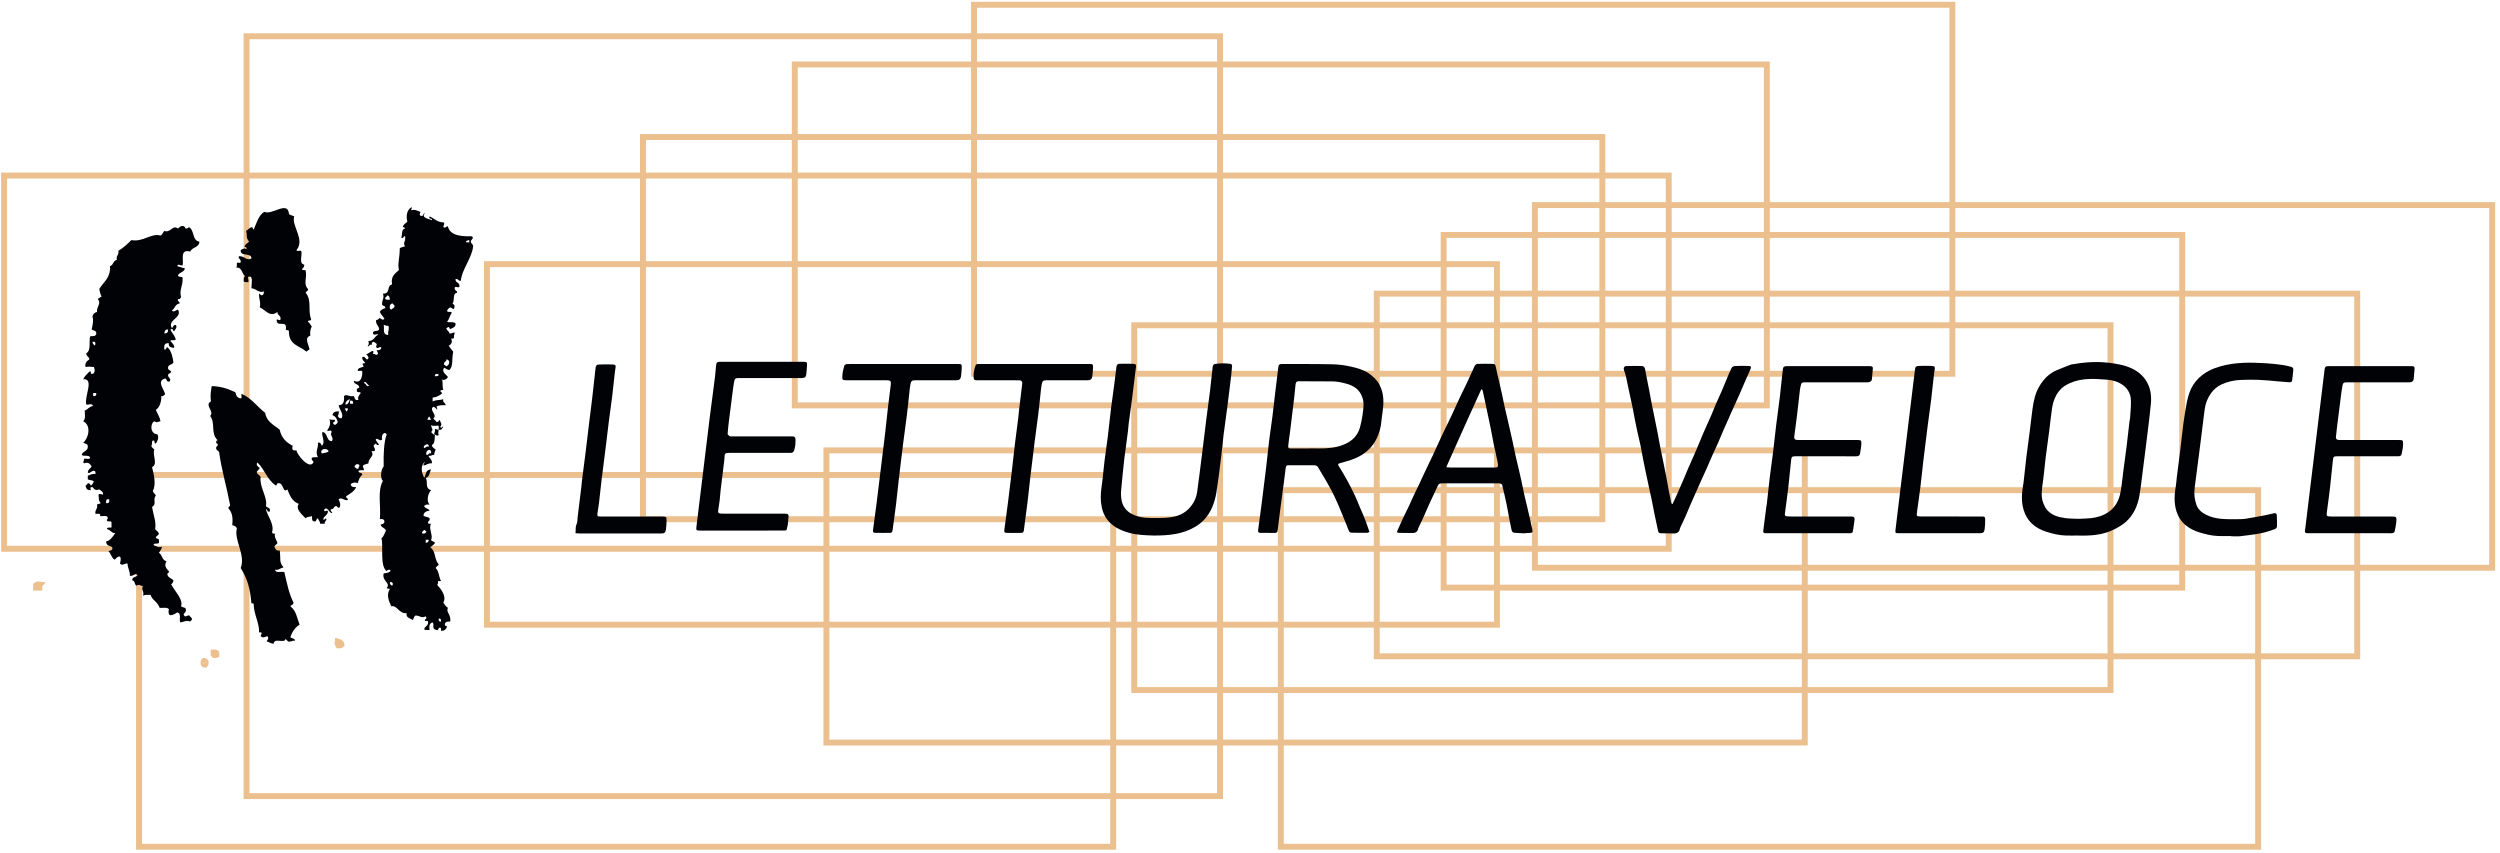 <?xml version="1.0" encoding="UTF-8"?>
<svg width="422px" height="144px" viewBox="0 0 422 144" version="1.1" xmlns="http://www.w3.org/2000/svg" xmlns:xlink="http://www.w3.org/1999/xlink">
    <!-- Generator: Sketch 64 (93537) - https://sketch.com -->
    <title>I_m lettura veloce</title>
    <desc>Created with Sketch.</desc>
    <g id="Page-1" stroke="none" stroke-width="1" fill="none" fill-rule="evenodd">
        <g id="I_m-lettura-veloce">
            <g id="Group-9" transform="translate(5, 97.89)" stroke="#EBBF8E">
                <path d="M1.746,0.778 C1.646,0.894 1.606,1.073 1.617,1.299 L1.097,1.299 L1.097,0.909 C1.248,0.799 1.444,0.737 1.746,0.778 Z" id="Stroke-1"></path>
                <path d="M51.997,10.412 C52.307,10.494 52.603,10.587 52.648,10.933 C52.533,11.034 52.354,11.073 52.128,11.064 C52.018,10.912 51.955,10.714 51.997,10.412 Z" id="Stroke-3"></path>
                <path d="M31.038,12.234 C31.379,12.198 31.599,12.282 31.559,12.626 C31.193,12.758 31.004,12.773 31.038,12.234 Z" id="Stroke-5"></path>
                <path d="M29.476,13.667 C29.807,13.681 29.783,14.152 29.606,14.318 C29.274,14.305 29.298,13.833 29.476,13.667 Z" id="Stroke-7"></path>
            </g>
            <polygon id="Stroke-10" stroke="#EBBF8E" points="41.622 134.384 205.944 134.384 205.944 6.122 41.622 6.122"></polygon>
            <polygon id="Stroke-11" stroke="#EBBF8E" points="0.691 92.633 281.679 92.633 281.679 29.635 0.691 29.635"></polygon>
            <polygon id="Stroke-12" stroke="#EBBF8E" points="134.161 68.43 298.241 68.43 298.241 10.889 134.161 10.889"></polygon>
            <polygon id="Stroke-13" stroke="#EBBF8E" points="164.415 63.091 329.562 63.091 329.562 0.805 164.415 0.805"></polygon>
            <polygon id="Stroke-14" stroke="#EBBF8E" points="23.469 142.932 187.905 142.932 187.905 80.176 23.469 80.176"></polygon>
            <polygon id="Stroke-15" stroke="#EBBF8E" points="216.201 142.932 381.171 142.932 381.171 82.742 216.201 82.742"></polygon>
            <polygon id="Stroke-16" stroke="#EBBF8E" points="259.09 95.836 420.678 95.836 420.678 34.618 259.09 34.618"></polygon>
            <polygon id="Stroke-17" stroke="#EBBF8E" points="243.69 99.19 368.357 99.19 368.357 39.66 243.69 39.66"></polygon>
            <polygon id="Stroke-18" stroke="#EBBF8E" points="232.395 110.785 397.899 110.785 397.899 49.566 232.395 49.566"></polygon>
            <polygon id="Stroke-19" stroke="#EBBF8E" points="191.464 116.48 356.256 116.48 356.256 54.906 191.464 54.906"></polygon>
            <polygon id="Stroke-20" stroke="#EBBF8E" points="82.197 105.447 252.683 105.447 252.683 44.584 82.197 44.584"></polygon>
            <polygon id="Stroke-21" stroke="#EBBF8E" points="108.534 87.65 270.479 87.65 270.479 23.129 108.534 23.129"></polygon>
            <polygon id="Stroke-22" stroke="#EBBF8E" points="139.5 125.341 304.647 125.341 304.647 76.024 139.5 76.024"></polygon>
            <g id="Group-55" transform="translate(13, 34.89)" fill="#000206">
                <path d="M61.444,70.037 C61.481,69.7 61.397,69.482 61.058,69.52 C61.021,69.858 61.104,70.075 61.444,70.037 L61.444,70.037 Z M53.185,63.972 C53.461,63.707 53.253,63.356 52.926,63.327 C52.657,63.583 52.923,63.877 53.185,63.972 L53.185,63.972 Z M58.864,56.745 C59.192,56.729 59.363,56.557 59.38,56.228 L58.864,56.228 L58.864,56.745 Z M58.218,55.066 C58.493,55.344 58.921,55.115 58.991,54.808 C58.808,54.778 58.775,54.596 58.605,54.55 C58.477,54.724 58.257,54.805 58.218,55.066 L58.218,55.066 Z M46.861,43.969 C47.108,44.023 47.095,44.337 47.506,44.225 C47.454,43.915 47.743,43.945 47.636,43.581 C47.34,43.302 46.83,43.533 46.861,43.969 L46.861,43.969 Z M58.991,41.903 C59.398,41.966 59.285,41.507 59.767,41.645 C59.922,40.653 58.706,41.016 58.991,41.903 L58.991,41.903 Z M41.312,41.645 C41.746,41.563 42.253,41.553 42.474,41.258 C42.158,40.622 40.893,40.89 41.312,41.645 L41.312,41.645 Z M58.735,40.743 C58.843,40.551 59.059,40.465 59.38,40.484 C59.405,39.571 58.006,40.584 58.735,40.743 L58.735,40.743 Z M59.122,35.967 C59.309,35.896 59.788,36.118 59.767,35.838 C59.523,35.823 59.677,35.411 59.38,35.451 C59.312,35.642 59.188,35.775 59.122,35.967 L59.122,35.967 Z M45.571,34.548 C45.612,34.373 45.755,34.3 45.7,34.031 C45.506,34.053 45.223,33.985 45.183,34.16 C45.428,34.175 45.273,34.587 45.571,34.548 L45.571,34.548 Z M46.086,32.482 C45.66,32.615 45.326,32.841 45.313,33.387 C45.887,33.401 45.88,32.834 46.086,32.482 L46.086,32.482 Z M46.086,33.256 L46.603,33.256 C46.663,32.853 46.491,32.681 46.086,32.74 L46.086,33.256 Z M48.41,29.771 C48.794,29.74 48.9,30.647 49.312,30.16 C48.958,30.094 48.657,29.161 48.41,29.771 L48.41,29.771 Z M60.412,28.611 C60.732,28.631 61.038,28.635 61.058,28.352 C60.864,28.148 60.322,28.164 60.412,28.611 L60.412,28.611 Z M61.961,26.676 C62.145,26.706 62.178,26.887 62.347,26.934 C62.866,26.797 63.104,25.856 62.347,25.772 C62.397,26.251 61.825,26.109 61.961,26.676 L61.961,26.676 Z M52.539,21.643 C52.434,20.949 52.802,20.584 52.539,20.093 C52.146,20.187 52.069,19.961 51.766,19.964 C51.93,20.612 51.477,21.657 52.539,21.643 L52.539,21.643 Z M53.056,17.383 C53.223,17.12 53.682,17.148 53.571,16.609 C53.428,16.581 53.371,16.465 53.314,16.35 C52.775,16.234 52.569,17.261 53.056,17.383 L53.056,17.383 Z M52.024,15.577 C52.175,15.725 52.479,15.722 52.798,15.705 C52.804,15.312 52.681,15.049 52.411,14.932 C52.372,15.236 51.963,15.171 52.024,15.577 L52.024,15.577 Z M65.703,5.768 C65.572,6.156 65.991,5.997 66.219,6.027 L66.219,5.64 C65.975,5.609 65.935,5.784 65.703,5.768 L65.703,5.768 Z M59.896,2.285 C60.022,1.815 59.267,2.224 59.508,1.638 C60.487,2.059 60.613,2.576 61.961,2.672 C62.053,3.066 61.829,3.141 61.832,3.445 C62.289,3.671 62.149,3.36 62.606,3.316 C62.959,5.099 65.503,4.999 66.606,4.995 C67.178,5.268 66.446,5.538 66.477,5.898 C66.513,6.295 66.894,6.331 66.864,6.671 C66.697,8.639 64.913,10.661 64.799,12.479 C64.285,12.607 64.411,12.094 63.897,12.221 C63.826,12.936 64.695,12.711 64.542,13.512 C64.277,13.818 64.03,13.335 63.767,13.64 C63.632,14.207 64.205,14.064 64.155,14.544 C63.32,14.57 63.808,15.919 63.379,16.35 C63.724,16.609 63.819,16.633 63.638,17.254 C63.317,17.274 63.239,17.051 62.993,16.996 C62.766,17.112 62.593,17.284 62.476,17.512 C62.417,17.96 63.177,17.586 63.251,17.9 C62.954,18.376 62.801,18.998 62.476,19.448 C62.861,19.599 63.493,19.329 63.897,19.706 C63.952,20.322 63.486,20.414 63.122,20.609 C62.705,20.769 63.024,20.191 62.606,20.351 C62.502,20.376 62.477,20.481 62.347,20.481 C62.372,20.928 62.804,20.971 62.863,21.384 C63.312,21.487 63.36,21.191 63.767,21.253 C63.726,21.558 63.564,21.74 63.638,22.159 C63.524,22.258 63.348,22.297 63.122,22.287 C63.492,22.751 63.126,23.343 62.735,23.449 C62.945,23.842 63.265,24.124 63.509,24.481 C63.21,25.715 63.568,26.831 62.863,27.579 C62.466,27.545 62.283,27.299 61.961,27.191 C61.469,27.902 62.349,28.349 62.606,28.74 C62.52,29.048 61.86,29.445 61.573,29.127 C61.847,29.564 61.573,30.112 61.832,30.933 C61.562,30.878 61.489,31.022 61.316,31.064 C61.318,31.319 61.668,31.227 61.573,31.579 C61.132,31.871 60.706,32.176 60.025,32.225 L60.025,32.869 C60.934,32.498 61.063,32.754 61.832,32.482 C61.663,33.125 62.229,33.031 62.218,33.516 C61.591,33.489 60.986,33.485 60.67,33.772 C60.77,33.889 60.809,34.065 60.799,34.29 C60.613,34.088 60.474,33.84 60.153,33.772 C59.332,34.287 60.934,35.201 60.153,35.708 C60.241,36.009 60.583,36.054 60.67,36.354 C60.992,36.375 61.075,36.155 61.186,35.967 C61.388,36.433 61.701,36.73 61.316,37.129 C61.34,37.232 61.445,37.257 61.444,37.387 C61.575,37.302 61.578,37.089 61.832,37.129 C61.632,37.359 61.617,37.774 61.058,37.644 C61.029,38.117 60.881,38.141 61.058,38.549 C60.858,38.761 60.554,38.504 60.283,38.42 C60.323,38.115 60.487,37.934 60.412,37.516 C60.644,37.5 60.684,37.673 60.928,37.644 C61.208,37.667 60.986,37.186 61.058,36.999 C60.965,36.878 60.074,37.126 59.767,36.87 C59.806,37.398 60.254,37.655 59.767,38.031 C59.968,38.22 60.112,38.46 60.412,38.549 C60.356,39.433 60.376,40.022 59.896,40.225 C59.941,40.653 60.283,40.785 60.541,41 C60.375,41.509 60.333,41.395 60.283,41.903 C59.875,41.84 59.827,42.137 59.38,42.032 C59.209,42.295 60.049,42.649 59.896,43.322 C59.107,43.303 59.206,43.553 58.477,43.71 C58.456,43.39 58.679,43.31 58.735,43.063 C57.823,43.796 58.252,45.055 58.605,45.774 C58.923,45.364 58.753,44.368 59.767,44.355 C59.486,44.848 59.522,45.659 58.864,45.774 C59.316,46.475 58.627,47.512 59.767,47.84 C59.178,48.526 58.966,49.657 59.508,50.292 C59.081,50.252 58.715,50.271 58.605,50.55 C58.728,50.986 59.371,50.902 59.508,51.324 C59.228,51.313 58.519,51.497 58.477,52.099 C58.655,52.435 59.313,52.294 59.508,52.614 C59.647,53.097 59.188,52.982 59.25,53.39 C59.29,53.564 59.574,53.496 59.767,53.518 C59.267,54.306 60.172,55.504 59.767,56.228 C59.826,56.556 60.325,56.445 60.412,56.745 C60.258,57.107 59.86,57.224 59.638,57.518 C60.645,58.217 60.251,59.532 61.058,60.357 C60.969,60.657 60.628,60.703 60.541,61.004 C61.108,61.469 61.069,62.541 61.444,63.197 L60.928,63.197 C60.969,63.496 60.907,63.691 60.799,63.842 C61.397,64.479 62.451,65.787 61.832,66.81 C62.03,67.171 62.269,67.492 62.606,67.713 C62.228,68.504 63.194,68.833 62.993,70.037 C62.502,69.975 62.188,70.092 62.09,70.425 C62.066,70.706 62.194,70.835 62.476,70.812 C62.329,71.266 62.091,71.631 61.444,71.585 C61.434,71.381 61.506,71.094 61.316,71.069 C60.874,70.973 61.151,71.595 60.67,71.457 C59.74,71.25 60.413,70.525 60.025,70.166 C59.302,70.363 59.49,71.101 59.508,71.457 C59.166,71.456 58.772,71.505 58.605,71.328 C58.694,70.77 59.366,70.798 59.25,70.037 C59.21,69.862 58.928,69.93 58.735,69.907 C58.64,69.556 58.991,69.648 58.991,69.391 C58.968,69.287 58.862,69.263 58.864,69.134 C58.131,69.529 58.028,69.082 57.186,69.004 C56.859,69.108 56.857,69.536 56.67,69.779 C56.284,69.433 55.508,69.478 55.638,68.617 C54.309,68.743 54.077,67.224 53.056,67.456 C52.64,66.644 52.171,65.418 52.798,64.616 C52.778,64.378 52.361,64.537 52.282,64.359 C53.013,63.508 51.416,63.188 51.766,61.906 C52.203,61.808 52.512,61.86 52.926,61.518 C52.888,61.13 52.384,61.278 52.282,61.518 C51.056,60.68 51.769,57.118 51.379,55.97 C51.797,55.7 51.891,55.106 52.152,54.681 C52.009,54.178 51.339,54.203 51.249,53.648 C51.549,53.603 51.805,53.515 51.894,53.26 C51.909,52.815 51.634,52.66 51.121,52.743 C51.329,50.424 50.668,47.988 51.636,46.291 C51.15,45.858 51.266,44.366 51.766,43.84 C51.703,41.756 51.821,39.605 52.282,38.42 C51.888,37.847 51.29,38.519 51.507,39.322 C51.001,39.623 51.028,39.165 50.474,39.193 C50.267,39.41 50.878,39.9 50.991,40.225 C50.697,40.262 50.506,40.194 50.474,39.968 C50.305,40.014 50.272,40.195 50.088,40.225 C50.048,40.788 50.469,40.799 50.217,41.258 L49.7,41.258 C50.28,42.169 49.217,42.327 49.185,43.322 C48.907,43.476 48.464,43.463 48.28,43.71 C48.187,44.105 48.503,44.09 48.41,44.484 C48.067,44.485 47.673,44.436 47.506,44.613 C47.498,45.053 48.17,44.81 48.152,45.259 C47.726,45.564 47.561,46.13 47.377,46.679 C46.963,46.47 46.522,46.571 46.216,46.808 C46.219,47.275 46.596,47.375 47.12,47.324 C46.811,48.091 46.073,48.428 45.442,48.873 C45.347,49.269 45.796,49.12 45.7,49.517 C45.012,49.672 44.719,48.947 44.151,49.388 C44.319,49.719 44.604,50.39 44.28,50.808 C43.883,50.904 44.032,50.454 43.634,50.55 C43.318,50.663 43.346,51.121 42.86,51.066 C42.646,51.472 43.34,51.594 42.989,51.711 C42.508,51.654 42.212,50.408 41.7,51.195 C41.817,51.628 41.939,51.26 42.345,51.324 C42.415,52.126 41.662,52.105 41.57,52.743 C41.53,53.007 41.944,52.717 41.957,52.614 C42.407,52.911 41.652,53.071 41.828,53.518 L41.053,53.518 C41.02,53.122 40.774,52.937 40.666,52.614 C40.336,52.628 40.483,53.118 40.151,53.131 C39.473,53.147 39.772,52.475 39.633,52.227 C39.3,52.367 38.77,52.31 38.601,52.614 C38.088,52.056 36.782,51.049 37.44,50.163 C36.363,49.777 35.9,48.778 35.505,47.71 C34.744,48.473 34.881,46.68 34.086,46.679 C33.671,46.565 33.818,47.014 33.569,47.065 C32.139,46.174 31.67,44.318 30.472,43.194 C30.078,43.515 30.606,43.997 30.859,44.098 C30.708,44.334 30.521,44.534 30.342,44.743 C30.359,45.242 30.866,45.251 30.987,45.645 C30.781,47.397 32.191,48.992 31.892,50.55 C32.101,50.856 32.717,50.755 32.536,51.454 C32.027,51.618 32.224,51.077 31.892,51.066 C32.054,52.055 33.367,53.592 32.924,54.937 C32.955,55.164 33.146,55.231 33.44,55.196 C33.231,55.7 33.662,56.233 33.827,56.745 C33.74,57.044 33.398,57.091 33.31,57.39 C33.482,57.735 33.588,58.145 34.214,58.034 C34.431,59.447 34.054,59.968 34.859,60.875 C34.148,61.083 33.945,61.43 33.44,61.261 C33.463,61.884 34.412,61.579 34.988,61.648 C35.391,63.325 35.759,65.322 36.537,66.81 C36.571,67.231 36.135,67.183 36.022,67.456 C36.994,68.233 37.079,69.209 37.569,70.554 C36.827,71.015 36.331,71.724 36.022,72.618 C36.148,72.964 36.807,72.778 36.795,73.264 C36.296,73.195 36.165,73.494 35.634,73.392 C35.506,73.221 35.285,73.14 35.247,72.877 C35.085,73.888 33.321,72.642 33.181,73.78 C32.698,73.747 32.461,73.469 32.021,73.392 C32.076,73.146 32.298,73.068 32.278,72.747 C32.254,72.642 32.149,72.618 32.149,72.488 C31.648,72.626 31.428,72.885 30.987,72.488 C31.089,72.097 31.47,71.829 30.729,71.844 C30.839,70.446 29.792,68.636 29.826,67.068 C29.804,66.918 29.59,66.96 29.439,66.939 C29.229,64.421 28.729,62.736 27.633,61.004 C28.502,58.734 26.447,56.272 26.987,54.293 C26.85,54 26.595,53.823 26.213,53.775 C26.325,52.473 26.226,51.685 25.568,50.936 C25.471,50.54 25.922,50.689 25.827,50.292 C25.305,47.478 24.39,44.365 24.019,41.645 C24.042,41.192 23.583,41.222 23.504,40.871 C23.392,40.459 23.706,40.472 23.761,40.225 C23.832,39.939 23.514,40.042 23.504,39.839 C23.46,39.58 23.529,39.434 23.761,39.451 C22.476,38.218 23.433,36.566 22.47,35.321 C23.278,34.611 21.438,33.489 22.601,32.869 C22.454,31.771 22.63,31.03 22.728,30.289 C24.383,30.311 25.579,30.794 26.73,31.321 C26.846,31.85 27.033,32.307 27.633,32.353 C27.917,32.338 27.687,31.807 27.761,31.579 C29.447,32.302 30.407,33.75 31.762,34.806 C32,36.332 33.253,36.843 34.214,37.644 C34.489,39.005 35.325,39.803 36.407,40.355 C36.258,40.889 36.291,41.229 37.054,41.129 C36.985,41.655 39.189,44.474 39.892,43.194 C39.955,42.787 39.496,42.901 39.633,42.42 C39.823,42.22 40.295,42.306 40.666,42.291 C40.124,41.303 40.812,40.688 40.666,39.839 C41.16,39.733 41.167,40.113 41.312,40.355 C42.04,39.842 41.163,38.523 41.442,38.031 C42.355,38.149 42.019,39.52 42.989,39.581 C43.486,39.035 42.559,38.565 42.989,38.031 C42.899,37.515 42.384,38.024 42.215,37.773 C42.578,37.293 42.905,36.621 42.603,35.838 C42.769,36.015 43.162,35.967 43.506,35.967 C43.694,36.455 43.151,36.215 43.247,36.611 C43.504,37.07 43.858,36.67 44.022,36.354 C43.875,35.812 43.636,35.363 43.118,35.192 C43.191,34.661 43.644,34.515 44.28,34.548 C44.102,34.712 44.201,35.157 44.022,35.321 C44.14,35.548 44.262,35.77 44.668,35.708 C45.053,34.959 44.341,34.364 44.151,33.516 C44.963,33.508 45.158,32.888 45.054,31.967 C45.587,31.545 45.795,32.131 46.733,31.967 C46.884,32.286 46.87,32.774 47.506,32.612 C47.321,32.179 47.557,31.929 47.894,31.45 C47.841,31.159 47.186,31.469 47.248,31.064 C47.135,30.65 47.446,30.659 47.636,30.547 C47.652,29.841 46.701,30.105 46.733,29.386 C47.973,29.962 48.186,28.558 48.152,27.838 C48.135,27.552 47.605,27.782 47.377,27.707 C47.376,27.103 48.092,27.218 48.41,26.934 C48.154,26.69 48.057,26.36 48.668,26.417 C48.502,26.067 48.094,25.958 48.152,25.385 C48.792,25.173 48.563,25.833 49.055,25.772 C49.436,25.508 48.956,25.02 48.798,24.87 C49.123,24.946 49.419,24.428 49.959,24.352 C50.174,24.609 49.947,24.516 49.959,24.87 C50.323,24.762 50.293,25.05 50.603,24.997 C51.044,24.724 50.652,24.623 50.603,24.223 C51.06,24.293 51.268,24.113 51.379,23.835 C51.219,23.444 50.935,23.976 50.603,23.835 C50.362,23.59 50.59,23.512 50.603,23.19 C50.478,23.016 50.259,22.932 50.088,22.803 C49.746,22.956 49.687,22.915 49.83,23.319 C49.306,23.142 49.421,23.6 49.055,23.577 C49.258,23.173 49.318,23.228 49.185,22.674 C50.24,22.675 50.215,21.743 50.862,21.643 C50.645,21.3 50.121,21.897 49.959,21.384 C49.889,20.713 51.001,21.221 50.991,20.609 C50.906,20.049 50.42,19.891 50.474,19.189 C50.647,19.06 50.955,19.067 50.991,18.803 C51.355,18.816 51.54,19.289 51.894,18.932 C51.685,18.496 51.31,18.225 51.121,17.77 C51.26,17.394 51.647,17.266 52.024,17.125 C52.083,16.721 51.699,16.762 51.507,16.609 C51.421,15.669 51.942,15.535 51.636,14.674 C53,14.719 52.193,13.327 53.185,13.124 C52.915,11.651 53.756,11.286 54.347,10.672 C54.063,9.8 54.495,8.528 54.476,7.058 C54.657,6.811 55.101,6.827 55.379,6.671 C54.916,6.099 55.548,5.935 55.379,4.995 C54.981,4.897 55.221,5.44 54.733,5.252 C54.956,4.744 54.7,3.755 55.379,3.704 C55.323,3.545 55.215,3.438 54.992,3.445 C55.076,2.972 55.467,2.802 55.765,2.541 C55.543,1.852 55.557,0.452 56.54,0.09 C56.556,0.321 56.382,0.363 56.411,0.606 C57.143,0.413 57.34,0.681 57.959,0.865 C57.946,1.186 57.718,1.265 57.959,1.51 C58.593,1.758 58.305,1.081 58.735,1.123 C57.945,1.933 59.716,2.109 59.896,2.285 L59.896,2.285 Z" id="Fill-23"></path>
                <path d="M36.666,1.638 C36.134,3.177 38.541,5.546 37.054,7.317 C37.069,7.603 37.6,7.372 37.827,7.445 C38.125,8.009 37.35,9.628 38.344,9.769 C38.413,10.225 38.135,10.335 37.957,10.544 C37.99,10.812 38.523,10.579 38.601,10.802 C38.847,12.117 38.155,13.008 38.989,13.898 C39.05,14.304 38.641,14.24 38.601,14.544 C39.676,15.776 38.933,17.506 39.506,18.932 C39.629,19.399 38.925,19.04 38.989,19.448 C39.313,19.596 39.395,19.989 39.633,20.222 C39.415,20.605 39.306,21.098 39.376,21.771 C38.303,22.145 39.103,23.231 39.248,24.094 C39.075,24.223 38.857,24.306 38.73,24.481 C37.52,23.392 35.759,23.432 35.762,20.997 C35.743,20.758 35.325,20.918 35.247,20.739 C35.547,18.897 33.646,20.569 33.698,19.061 C34.109,18.984 34.096,19.303 34.343,19.061 C34.501,18.3 33.793,18.406 33.827,17.77 C32.566,18.754 31.816,17.423 30.859,16.996 C31.047,15.905 30.691,15.793 30.729,14.674 C30.985,14.676 30.895,15.025 31.245,14.932 C31.576,14.918 31.453,14.451 31.633,14.285 C30.69,14.665 30.311,13.839 29.439,13.77 C29.43,12.913 29.81,11.555 28.922,11.833 C28.71,11.853 29.058,12.372 28.922,12.736 C28.605,12.755 28.3,12.757 28.149,12.609 C28.128,12.201 28.144,11.829 28.406,11.705 C27.743,11.378 27.958,10.175 26.858,10.285 C27.007,10.132 27.005,9.829 26.987,9.51 C27.215,9.269 27.364,9.665 27.633,9.382 C27.746,8.835 27.037,8.726 27.374,8.348 C28.402,8.354 28.541,9.188 29.439,8.738 C29.45,7.65 27.497,8.528 27.633,7.317 C27.89,7.196 28.246,6.898 28.536,7.187 C28.721,6.999 28.635,6.778 28.278,6.801 C28.328,6.291 28.802,6.206 29.053,5.898 C28.449,5.194 28.792,4.913 28.536,4.091 C28.902,3.896 29.085,3.521 29.569,3.445 C29.678,3.55 29.645,3.799 29.826,3.833 C30.244,3.02 30.59,1.437 31.633,0.865 C32.864,1.489 35.548,-1.028 35.762,1.123 C35.863,1.495 36.387,1.444 36.666,1.638" id="Fill-25"></path>
                <path d="M4.918,50.034 C5.396,50.124 5.489,49.829 5.434,49.388 L5.048,49.388 C4.939,49.538 4.878,49.734 4.918,50.034 L4.918,50.034 Z M2.727,31.967 C3.128,32.025 3.301,31.853 3.243,31.45 L2.727,31.45 L2.727,31.967 Z M2.983,23.449 C3.148,23.279 3.148,22.972 2.983,22.803 L2.596,22.803 C2.611,23.133 2.833,23.256 2.983,23.449 L2.983,23.449 Z M14.727,21.384 C15.188,21.413 15.402,21.199 15.373,20.739 C14.864,20.659 14.8,21.027 14.727,21.384 L14.727,21.384 Z M18.34,3.704 C18.581,3.686 18.773,3.618 18.857,3.445 C19.861,3.86 19.392,5.75 20.663,5.898 C20.628,6.937 19.41,6.795 19.116,7.576 C17.258,7.087 18.067,9.068 17.823,9.898 C17.366,10.007 17.05,9.525 16.919,10.027 C17.335,10.171 17.771,10.296 18.212,10.413 C18.105,11.081 17.287,11.038 17.05,11.576 C17.052,11.961 17.659,11.741 17.823,11.964 C17.896,13.479 17.223,13.926 17.567,15.318 C17.363,15.374 17.456,15.723 17.05,15.577 C16.912,16.058 17.369,15.944 17.308,16.35 C16.555,16.414 16.543,17.219 16.017,17.512 C16.323,17.933 16.748,17.393 17.05,17.383 C17.841,18.775 15.155,19.122 16.017,20.481 C16.276,20.351 16.221,19.91 16.663,19.964 C16.995,20.336 16.566,20.725 16.404,20.997 C16.107,21.035 16.261,20.624 16.017,20.609 C15.914,20.635 15.889,20.74 15.759,20.739 C16.029,21.33 16.502,21.716 16.663,22.415 C16.553,22.695 15.841,22.367 15.759,22.674 C16.02,23.016 16.427,23.212 16.404,23.835 C15.919,23.761 15.398,23.724 15.502,23.062 C14.784,22.947 14.655,23.421 14.727,24.094 C15.142,24.208 14.995,23.76 15.243,23.707 C15.983,24.297 16.209,25.744 16.276,26.288 C16.127,26.697 15.476,26.606 15.373,27.062 C15.267,27.597 15.748,27.548 15.889,27.838 C15.848,28.139 15.489,28.125 15.373,28.352 C15.309,28.979 16.008,28.923 15.63,29.513 C15.043,29.673 15.223,29.061 14.857,28.998 C13.312,29.466 14.832,30.937 14.857,31.708 C14.61,31.763 14.623,32.077 14.21,31.967 C14.302,32.689 13.98,33.919 13.309,34.29 C13.546,34.953 13.977,35.426 14.082,36.225 C13.448,36.324 13.591,36.526 13.05,36.225 C12.318,36.608 12.322,38.357 13.566,38.42 C13.873,38.996 13.585,39.599 13.309,39.968 C12.95,40.023 13.187,39.486 12.921,39.451 C12.492,39.453 12.79,40.18 12.534,40.355 C12.62,40.654 12.863,40.799 13.05,41 C12.674,41.987 13.723,43.417 12.662,43.969 C13.02,45.302 13.371,46.986 12.79,47.969 C12.876,48.315 13.161,48.459 13.309,48.743 C12.71,49.486 13.539,50.16 12.662,50.679 C12.896,52.11 13.431,53.284 13.178,54.422 C13.382,54.692 13.714,54.833 13.825,55.196 C13.736,55.496 13.395,55.542 13.309,55.841 C13.344,56.106 13.789,55.963 13.825,56.228 L13.825,56.745 C13.649,57.001 12.922,56.704 12.921,57.132 C13.445,57.309 13.714,57.625 14.339,57.389 C14.28,57.846 14.012,58.097 13.825,58.422 C14.411,58.738 14.335,59.719 15.114,59.842 C14.643,60.533 15.053,61.083 15.502,61.518 C15.595,61.871 15.245,61.78 15.243,62.036 C15.338,62.63 15.947,62.709 16.276,63.068 C16.233,63.368 16.143,63.624 15.889,63.713 C16.422,64.86 17.962,66.223 17.567,67.456 C17.745,67.663 18.203,67.594 18.34,67.843 C18.591,68.559 17.77,68.628 18.082,69.004 C18.276,69.394 18.648,68.897 18.985,69.004 C19.058,69.319 19.485,69.279 19.375,69.779 C19.259,69.836 19.143,69.891 19.116,70.037 C18.412,69.736 18.11,70.111 17.436,70.166 C17.165,69.754 17.712,68.637 16.919,68.489 C16.442,68.784 15.197,69.596 15.502,67.971 C15.305,67.566 14.511,67.758 13.953,67.713 C13.544,66.601 12.761,66.521 12.405,65.519 C11.905,65.495 11.453,65.515 11.114,65.648 C11.456,65.023 10.729,64.683 11.114,64.1 C10.925,63.977 10.271,63.668 10.082,63.972 C9.636,63.857 9.841,63.093 9.307,63.068 C9.307,62.507 9.873,62.515 10.21,62.293 C10.005,61.591 9.451,62.494 8.919,62.293 C8.957,61.439 8.537,61.042 8.533,60.229 C7.864,60.211 7.732,60.692 7.242,60.229 C7.34,59.924 7.495,59.337 7.242,59.067 C6.72,59.017 6.647,59.42 6.338,59.583 C5.811,59.294 5.747,58.541 5.306,58.164 C5.556,57.983 6.098,58.093 5.952,57.518 C5.718,57.195 4.894,57.365 4.918,56.486 C5.518,56.458 6.074,55.683 6.468,55.066 C5.891,55.209 5.699,54.55 5.048,54.422 C5.064,54.093 5.481,54.166 5.822,54.163 L5.822,53.26 C5.768,52.971 5.138,53.257 5.048,53.001 C5.032,52.771 5.207,52.729 5.178,52.486 C5.111,52.035 4.335,52.296 3.886,52.227 C4.067,51.659 3.462,51.878 3.111,51.84 C2.983,51.109 3.545,51.067 3.37,50.292 C3.541,50.16 3.846,50.165 4.016,50.034 C3.571,49.589 3.728,49.282 3.63,48.614 C3.869,48.361 4.101,48.574 4.402,48.614 C4.439,48.062 4.027,47.957 3.757,47.71 C3.102,47.982 2.917,47.683 2.596,47.324 C2.119,47.339 2.272,47.512 2.338,47.84 C1.69,47.929 1.53,47.529 1.435,47.065 C1.621,46.993 1.75,46.864 1.823,46.679 C2.144,46.656 2.225,46.877 2.338,47.065 C2.623,46.965 2.66,46.614 2.853,46.42 C2.62,46.114 2.352,46.236 1.823,46.033 L1.823,45.388 C2.257,45.305 2.483,45.017 3.111,45.129 L3.111,44.743 C2.632,44.201 2.156,45.247 1.823,44.871 C1.835,44.328 2.288,44.219 2.466,43.84 C2.204,43.375 1.851,43.051 1.175,43.322 C0.895,43.053 1.24,42.955 1.175,42.549 C1.486,42.471 2.111,42.711 2.208,42.42 C2.168,41.814 1.129,42.21 0.788,41.903 C0.934,41.23 1.849,41.328 1.823,40.484 C1.853,39.98 1.341,40.016 1.048,39.839 C1.942,39.088 2.471,36.93 1.048,36.225 C1.474,35.684 1.323,35.369 1.306,34.418 C1.835,34.219 2.072,33.722 2.727,33.643 C2.341,33.046 2.053,33.549 1.563,33.387 C1.2,32.057 2.97,28.959 1.048,29.127 C1.28,28.586 1.72,28.251 2.08,27.838 C2.538,27.637 2.159,28.275 2.466,28.223 C3.088,28.257 3.042,27.481 2.853,27.062 C2.156,27.027 2.086,26.951 1.435,27.062 C1.278,26.261 1.726,26.063 2.08,25.772 C2.054,25.281 1.536,25.282 1.563,24.739 C2.413,24.287 1.99,22.762 2.208,21.9 C2.607,21.758 3.009,22.013 3.243,21.513 C3.341,20.897 2.8,20.92 2.466,20.739 C2.635,20.001 2.84,19.097 2.596,18.545 C2.695,18.127 2.954,17.868 3.37,17.77 C3.287,16.818 4.162,16.372 3.499,15.577 C3.728,15.461 3.877,15.265 4.146,15.19 C3.966,14.81 3.841,14.375 3.757,13.898 C4.449,12.697 5.699,12.055 5.564,10.027 C6.168,9.899 6.064,9.064 6.726,8.994 C6.553,8.218 7.112,8.177 6.984,7.445 C7.822,6.95 8.499,6.295 9.178,5.639 C11.117,6.015 12.598,4.404 14.082,4.865 C14.425,4.736 14.507,4.344 14.727,4.091 C15.854,4.485 16.127,2.957 17.05,3.704 C17.395,3.246 18.087,2.965 18.34,3.704 L18.34,3.704 Z" id="Fill-27"></path>
                <path d="M337.786,52.687 C338.515,52.651 339.25,52.653 339.975,52.572 C341.026,52.454 342.021,52.152 342.914,51.542 C343.938,50.842 344.533,49.837 344.831,48.691 C345.085,47.712 345.151,46.686 345.296,45.679 C345.34,45.372 345.36,45.06 345.401,44.751 C345.593,43.304 345.799,41.858 345.978,40.41 C346.15,39.032 346.294,37.651 346.454,36.271 C346.475,36.082 346.543,35.896 346.554,35.706 C346.614,34.667 346.743,33.625 346.695,32.592 C346.643,31.458 346.057,30.541 345.087,29.935 C344.38,29.494 343.557,29.275 342.743,29.208 C340.583,29.033 338.402,28.869 336.348,29.806 C335.835,30.041 335.311,30.337 334.919,30.731 C334.013,31.639 333.572,32.81 333.381,34.059 C333.202,35.23 333.094,36.412 332.941,37.587 C332.733,39.19 332.501,40.789 332.303,42.392 C332.125,43.83 332.017,45.277 331.806,46.708 C331.64,47.822 331.493,48.921 331.895,50.002 C332.046,50.407 332.243,50.819 332.515,51.147 C333.306,52.097 334.433,52.403 335.593,52.562 C336.314,52.661 337.052,52.649 337.786,52.687 M337.711,55.51 C337.04,55.51 336.368,55.527 335.698,55.506 C334.564,55.472 333.479,55.202 332.397,54.86 C331.462,54.566 330.64,54.122 329.941,53.453 C329.276,52.814 328.844,52.044 328.579,51.142 C328.174,49.761 328.268,48.398 328.5,47.019 C328.526,46.865 328.558,46.712 328.575,46.557 C328.734,45.118 328.879,43.676 329.053,42.238 C329.223,40.835 329.428,39.438 329.606,38.037 C329.775,36.719 329.915,35.397 330.096,34.081 C330.276,32.762 330.559,31.461 331.248,30.305 C331.943,29.137 332.858,28.169 334.138,27.62 C334.913,27.287 335.704,26.989 336.489,26.678 C336.556,26.651 336.628,26.637 336.698,26.624 C338.714,26.268 340.748,26.1 342.783,26.328 C344.205,26.487 345.635,26.715 346.944,27.347 C347.927,27.822 348.733,28.511 349.315,29.462 C350.039,30.645 350.192,31.945 350.068,33.267 C349.858,35.483 349.563,37.691 349.294,39.901 C349.066,41.766 348.827,43.629 348.587,45.494 C348.443,46.597 348.325,47.706 348.13,48.8 C347.83,50.47 347.173,51.994 345.899,53.154 C345.345,53.66 344.667,54.054 343.996,54.408 C342.03,55.448 339.878,55.573 337.711,55.51" id="Fill-29"></path>
                <path d="M292.195,55.119 C289.939,55.119 287.683,55.12 285.428,55.119 C285.26,55.119 285.092,55.114 284.924,55.106 C284.718,55.096 284.623,54.983 284.637,54.777 C284.64,54.741 284.639,54.705 284.644,54.67 C284.81,53.363 284.976,52.056 285.144,50.75 C285.168,50.572 285.215,50.397 285.234,50.219 C285.404,48.696 285.556,47.171 285.74,45.649 C285.903,44.295 286.111,42.945 286.277,41.591 C286.465,40.069 286.617,38.544 286.8,37.022 C286.974,35.585 287.17,34.149 287.357,32.713 C287.379,32.547 287.41,32.382 287.427,32.215 C287.588,30.751 287.744,29.286 287.903,27.822 C287.92,27.667 287.948,27.514 287.961,27.358 C287.983,27.079 288.161,26.962 288.409,26.927 C288.539,26.909 288.672,26.915 288.803,26.915 C293.35,26.914 297.897,26.914 302.445,26.915 C302.564,26.915 302.685,26.91 302.804,26.924 C303.025,26.95 303.16,27.07 303.14,27.307 C303.091,27.915 303.043,28.524 302.979,29.132 C302.944,29.462 302.69,29.583 302.403,29.634 C302.263,29.659 302.116,29.646 301.972,29.646 C298.601,29.647 295.229,29.647 291.858,29.647 C291.092,29.647 291.086,29.652 290.917,30.418 C290.885,30.558 290.854,30.699 290.838,30.842 C290.671,32.293 290.513,33.745 290.339,35.195 C290.192,36.408 290.029,37.618 289.869,38.829 C289.827,39.149 289.95,39.33 290.274,39.371 C290.405,39.388 290.538,39.38 290.67,39.38 C293.933,39.381 297.196,39.38 300.46,39.382 C301.163,39.382 301.233,39.433 301.193,40.146 C301.166,40.643 301.06,41.137 300.986,41.631 C300.926,42.022 300.699,42.137 300.305,42.135 C297.186,42.12 294.067,42.127 290.948,42.127 C290.636,42.127 290.324,42.122 290.012,42.129 C289.507,42.14 289.402,42.234 289.35,42.729 C289.193,44.23 289.054,45.732 288.882,47.231 C288.718,48.646 288.52,50.057 288.337,51.471 C288.322,51.589 288.311,51.709 288.289,51.827 C288.24,52.096 288.347,52.244 288.621,52.263 C288.847,52.278 289.075,52.294 289.302,52.295 C292.59,52.297 295.878,52.296 299.165,52.296 C299.308,52.296 299.452,52.3 299.596,52.302 C299.902,52.306 300.091,52.46 300.054,52.767 C299.971,53.476 299.868,54.184 299.748,54.889 C299.733,54.974 299.572,55.072 299.463,55.098 C299.302,55.137 299.129,55.119 298.961,55.119 C296.706,55.12 294.45,55.119 292.195,55.119" id="Fill-31"></path>
                <path d="M383.644,55.119 C381.329,55.119 379.013,55.12 376.698,55.118 C376.063,55.117 376.036,55.084 376.112,54.46 C376.361,52.404 376.611,50.348 376.861,48.293 C377.095,46.368 377.33,44.442 377.564,42.517 C377.81,40.485 378.056,38.453 378.303,36.421 C378.543,34.449 378.784,32.476 379.024,30.504 C379.146,29.506 379.266,28.507 379.388,27.509 C379.448,27.026 379.565,26.916 380.063,26.916 C384.729,26.914 389.396,26.914 394.062,26.916 C394.505,26.916 394.602,27.011 394.577,27.446 C394.543,27.983 394.498,28.521 394.436,29.057 C394.391,29.44 394.178,29.617 393.788,29.642 C393.656,29.651 393.524,29.647 393.391,29.647 L383.17,29.647 C382.609,29.647 382.507,29.723 382.397,30.273 C382.331,30.601 382.282,30.933 382.239,31.265 C381.998,33.141 381.757,35.017 381.524,36.894 C381.441,37.559 381.379,38.227 381.302,38.893 C381.267,39.188 381.449,39.307 381.685,39.365 C381.811,39.395 381.948,39.38 382.08,39.38 C385.306,39.381 388.534,39.381 391.76,39.381 C392.652,39.381 392.677,39.386 392.632,40.292 C392.609,40.765 392.487,41.231 392.409,41.701 C392.352,42.035 392.148,42.133 391.82,42.132 C389.145,42.123 386.469,42.127 383.794,42.127 C383.05,42.127 382.307,42.124 381.563,42.128 C380.926,42.131 380.859,42.192 380.794,42.806 C380.635,44.318 380.491,45.832 380.316,47.343 C380.16,48.698 379.983,50.052 379.793,51.402 C379.675,52.237 379.704,52.295 380.542,52.295 C383.913,52.297 387.284,52.296 390.655,52.296 C391.507,52.296 391.574,52.343 391.498,53.198 C391.448,53.755 391.329,54.307 391.205,54.852 C391.181,54.958 391,55.075 390.875,55.098 C390.655,55.141 390.421,55.119 390.194,55.119 C388.01,55.12 385.827,55.12 383.644,55.119" id="Fill-33"></path>
                <path d="M269.323,50.192 C269.588,49.623 269.86,49.056 270.117,48.483 C270.452,47.733 270.777,46.978 271.1,46.223 C271.395,45.533 271.676,44.836 271.972,44.146 C272.275,43.447 272.591,42.754 272.899,42.056 C273.039,41.741 273.179,41.424 273.313,41.106 C273.722,40.129 274.12,39.145 274.541,38.171 C274.962,37.199 275.413,36.239 275.836,35.266 C276.135,34.578 276.4,33.875 276.697,33.186 C276.994,32.497 277.32,31.821 277.619,31.132 C277.918,30.443 278.195,29.746 278.486,29.053 C278.745,28.438 278.984,27.813 279.287,27.22 C279.371,27.057 279.645,26.91 279.84,26.9 C280.602,26.859 281.369,26.858 282.134,26.879 C282.574,26.891 282.648,27.024 282.476,27.433 C282.152,28.201 281.803,28.958 281.469,29.721 C281.179,30.388 280.902,31.06 280.608,31.725 C280.304,32.412 279.987,33.091 279.677,33.775 C279.528,34.1 279.383,34.426 279.237,34.754 C278.768,35.809 278.296,36.863 277.833,37.921 C277.537,38.598 277.264,39.286 276.967,39.962 C276.674,40.626 276.353,41.278 276.058,41.942 C275.759,42.617 275.479,43.3 275.18,43.976 C274.882,44.651 274.569,45.321 274.263,45.993 C274.111,46.33 273.96,46.667 273.809,47.004 C273.34,48.059 272.867,49.113 272.405,50.171 C272.109,50.848 271.84,51.537 271.54,52.212 C271.246,52.876 270.929,53.53 270.623,54.188 C270.608,54.22 270.584,54.252 270.579,54.286 C270.48,54.992 270.033,55.196 269.378,55.163 C268.697,55.128 268.013,55.135 267.331,55.127 C267.062,55.123 266.936,55.004 266.882,54.725 C266.699,53.787 266.478,52.856 266.284,51.921 C266.113,51.088 265.966,50.253 265.794,49.421 C265.61,48.532 265.409,47.646 265.217,46.758 C265.076,46.104 264.934,45.45 264.797,44.795 C264.672,44.198 264.546,43.601 264.43,43.003 C264.264,42.145 264.122,41.284 263.945,40.429 C263.773,39.598 263.567,38.775 263.384,37.947 C263.254,37.363 263.132,36.778 263.017,36.191 C262.851,35.346 262.705,34.499 262.532,33.655 C262.36,32.812 262.162,31.974 261.982,31.133 C261.812,30.338 261.661,29.539 261.481,28.746 C261.396,28.371 261.283,28 261.146,27.639 C260.993,27.235 261.134,26.915 261.561,26.9 C262.41,26.872 263.259,26.877 264.107,26.889 C264.469,26.895 264.636,27.102 264.7,27.475 C264.89,28.57 265.128,29.657 265.339,30.749 C265.502,31.593 265.646,32.442 265.812,33.287 C265.999,34.237 266.201,35.184 266.394,36.133 C266.525,36.777 266.66,37.421 266.783,38.067 C266.947,38.924 267.094,39.785 267.262,40.641 C267.448,41.591 267.65,42.539 267.844,43.487 C267.978,44.143 268.117,44.798 268.242,45.456 C268.408,46.338 268.557,47.221 268.724,48.103 C268.842,48.725 268.972,49.346 269.104,49.965 C269.12,50.041 269.175,50.107 269.212,50.178 C269.249,50.182 269.286,50.187 269.323,50.192" id="Fill-35"></path>
                <path d="M363.616,55.594 C362.886,55.594 362.154,55.615 361.424,55.589 C360.328,55.55 359.276,55.287 358.226,54.967 C357.386,54.71 356.632,54.335 355.963,53.783 C355.208,53.161 354.696,52.386 354.394,51.441 C353.919,49.948 354.045,48.465 354.306,46.966 C354.381,46.542 354.388,46.108 354.442,45.68 C354.636,44.149 354.844,42.618 355.031,41.086 C355.214,39.588 355.354,38.086 355.555,36.591 C355.721,35.361 355.933,34.134 356.157,32.912 C356.248,32.411 356.402,31.92 356.563,31.436 C356.888,30.456 357.446,29.609 358.185,28.898 C359.187,27.937 360.394,27.357 361.73,26.969 C364.288,26.226 366.887,26.267 369.498,26.427 C370.407,26.482 371.313,26.584 372.217,26.704 C372.761,26.776 373.3,26.906 373.83,27.053 C373.955,27.088 374.121,27.304 374.113,27.427 C374.076,28.059 373.996,28.69 373.914,29.319 C373.875,29.618 373.627,29.648 373.391,29.633 C372.841,29.599 372.292,29.549 371.742,29.503 C370.609,29.409 369.477,29.276 368.343,29.229 C367.277,29.185 366.208,29.202 365.142,29.247 C364.048,29.294 362.981,29.549 361.987,30.004 C361.278,30.329 360.682,30.841 360.219,31.486 C359.627,32.307 359.28,33.23 359.148,34.224 C358.867,36.348 358.617,38.476 358.346,40.601 C358.058,42.869 357.766,45.137 357.466,47.403 C357.331,48.408 357.428,49.401 357.762,50.339 C358.029,51.089 358.63,51.609 359.343,51.979 C361,52.838 362.797,52.744 364.579,52.747 C365.047,52.747 365.52,52.759 365.979,52.688 C367.112,52.511 368.24,52.296 369.366,52.082 C369.871,51.986 370.366,51.841 370.871,51.744 C371.09,51.702 371.306,51.795 371.319,52.047 C371.352,52.703 371.379,53.361 371.351,54.016 C371.345,54.164 371.137,54.379 370.979,54.433 C370.221,54.69 369.46,54.964 368.678,55.115 C367.515,55.339 366.338,55.486 365.161,55.621 C364.653,55.68 364.132,55.631 363.617,55.631 C363.617,55.619 363.617,55.607 363.616,55.594" id="Fill-37"></path>
                <path d="M314.356,55.119 C312.088,55.119 309.822,55.12 307.554,55.118 C306.921,55.117 306.894,55.08 306.969,54.458 C307.209,52.485 307.447,50.513 307.687,48.54 C307.934,46.508 308.183,44.476 308.43,42.444 C308.666,40.507 308.899,38.57 309.134,36.633 C309.378,34.625 309.624,32.617 309.868,30.608 C309.994,29.574 310.119,28.54 310.245,27.507 C310.302,27.035 310.427,26.894 310.908,26.88 C311.612,26.859 312.318,26.853 313.023,26.875 C313.585,26.893 313.669,27.025 313.564,27.562 C313.535,27.715 313.506,27.869 313.489,28.023 C313.326,29.486 313.179,30.952 313.001,32.414 C312.806,33.994 312.575,35.569 312.373,37.148 C312.128,39.048 311.89,40.949 311.665,42.85 C311.49,44.325 311.352,45.804 311.169,47.277 C310.995,48.69 310.782,50.099 310.592,51.511 C310.492,52.253 310.515,52.288 311.279,52.291 C313.761,52.299 316.245,52.295 318.728,52.296 C319.676,52.296 320.624,52.295 321.571,52.297 C322.002,52.298 322.101,52.368 322.099,52.782 C322.097,53.32 322.083,53.862 322.016,54.395 C321.942,54.986 321.752,55.119 321.158,55.119 C318.89,55.12 316.624,55.12 314.356,55.119" id="Fill-39"></path>
                <path d="M208.019,40.815 L208.019,40.793 C208.929,40.793 209.842,40.833 210.749,40.783 C212.103,40.709 213.423,40.47 214.62,39.765 C215.601,39.187 216.256,38.353 216.56,37.268 C216.752,36.581 216.892,35.875 216.997,35.169 C217.096,34.498 217.185,33.812 217.154,33.139 C217.131,32.653 216.974,32.141 216.756,31.702 C216.283,30.748 215.405,30.212 214.433,29.926 C213.558,29.668 212.654,29.476 211.715,29.486 C209.931,29.504 208.146,29.469 206.362,29.461 C205.875,29.46 205.746,29.559 205.682,30.055 C205.599,30.707 205.563,31.365 205.486,32.018 C205.251,34 205.01,35.981 204.767,37.962 C204.724,38.318 204.658,38.67 204.611,39.026 C204.553,39.464 204.492,39.903 204.456,40.343 C204.424,40.742 204.498,40.812 204.893,40.813 C205.935,40.817 206.977,40.815 208.019,40.815 M218.167,54.896 C218.027,54.954 217.9,55.049 217.772,55.05 C216.876,55.056 215.98,55.052 215.084,55.026 C214.959,55.022 214.787,54.905 214.727,54.793 C214.579,54.509 214.486,54.199 214.365,53.901 C213.894,52.745 213.439,51.583 212.944,50.437 C212.558,49.543 212.154,48.653 211.699,47.792 C211.195,46.835 210.625,45.912 210.082,44.976 C209.909,44.678 209.706,44.395 209.552,44.088 C209.406,43.794 209.176,43.652 208.87,43.65 C207.396,43.642 205.922,43.647 204.45,43.645 C204.18,43.645 204.063,43.794 204.032,44.041 C203.913,45.002 203.797,45.962 203.67,46.921 C203.49,48.296 203.296,49.669 203.116,51.043 C202.96,52.228 202.805,53.414 202.672,54.601 C202.636,54.931 202.501,55.069 202.175,55.066 C201.374,55.057 200.574,55.059 199.773,55.059 C199.449,55.059 199.324,54.907 199.369,54.583 C199.556,53.221 199.736,51.859 199.917,50.497 C199.954,50.224 199.99,49.952 200.023,49.678 C200.264,47.746 200.511,45.813 200.742,43.878 C200.915,42.419 201.051,40.955 201.231,39.496 C201.394,38.168 201.605,36.845 201.773,35.517 C201.946,34.154 202.091,32.787 202.252,31.422 C202.421,29.998 202.584,28.573 202.773,27.151 C202.843,26.618 202.951,26.551 203.478,26.553 C206.329,26.563 209.18,26.54 212.03,26.605 C213.076,26.629 214.134,26.784 215.154,27.02 C216.132,27.247 217.121,27.522 217.98,28.091 C218.743,28.596 219.391,29.201 219.839,30.027 C220.664,31.547 220.593,33.149 220.369,34.777 C220.308,35.214 220.222,35.651 220.193,36.091 C220.12,37.18 219.825,38.223 219.355,39.184 C218.782,40.354 217.891,41.277 216.758,41.969 C215.67,42.634 214.463,42.939 213.259,43.273 C212.805,43.399 212.798,43.491 213.048,43.891 C213.5,44.618 213.943,45.352 214.354,46.103 C214.816,46.946 215.257,47.801 215.671,48.669 C215.989,49.334 216.247,50.027 216.536,50.706 C216.712,51.121 216.901,51.531 217.077,51.947 C217.23,52.309 217.38,52.671 217.515,53.041 C217.735,53.643 217.942,54.251 218.167,54.896" id="Fill-41"></path>
                <path d="M181.728,55.508 C180.506,55.466 178.996,55.453 177.526,55.03 C176.087,54.617 174.774,53.997 173.861,52.76 C173.436,52.185 173.151,51.53 172.996,50.816 C172.746,49.663 172.762,48.526 172.936,47.361 C173.154,45.92 173.254,44.462 173.43,43.015 C173.603,41.604 173.825,40.198 173.999,38.787 C174.195,37.197 174.351,35.604 174.546,34.014 C174.714,32.651 174.917,31.291 175.097,29.929 C175.226,28.957 175.345,27.985 175.458,27.011 C175.496,26.681 175.662,26.516 175.995,26.516 C176.736,26.516 177.476,26.491 178.214,26.52 C178.766,26.542 178.81,26.659 178.739,27.195 C178.513,28.948 178.311,30.706 178.087,32.46 C177.911,33.822 177.71,35.182 177.531,36.544 C177.472,36.994 177.454,37.45 177.397,37.901 C177.202,39.417 176.999,40.934 176.798,42.449 C176.792,42.486 176.785,42.521 176.781,42.556 C176.597,44.351 176.388,46.144 176.244,47.943 C176.195,48.542 176.221,49.177 176.367,49.758 C176.583,50.635 177.1,51.332 177.925,51.795 C178.964,52.377 180.083,52.543 181.24,52.544 C182.293,52.545 183.355,52.572 184.398,52.454 C185.698,52.307 186.91,51.85 187.811,50.832 C188.498,50.059 188.944,49.145 189.084,48.119 C189.386,45.942 189.653,43.759 189.925,41.577 C190.161,39.693 190.381,37.805 190.619,35.92 C190.826,34.283 191.059,32.651 191.261,31.014 C191.424,29.686 191.567,28.355 191.702,27.023 C191.732,26.732 191.863,26.589 192.136,26.546 C192.981,26.412 193.827,26.411 194.674,26.529 C194.906,26.561 194.996,26.715 194.976,26.939 C194.929,27.463 194.891,27.988 194.827,28.51 C194.617,30.254 194.403,31.997 194.18,33.74 C194.002,35.127 193.81,36.512 193.624,37.898 C193.602,38.051 193.572,38.204 193.555,38.359 C193.397,39.796 193.255,41.236 193.077,42.67 C192.846,44.532 192.626,46.398 192.326,48.248 C192.186,49.101 191.951,49.959 191.609,50.75 C191.019,52.119 190.102,53.228 188.781,54.016 C186.679,55.27 184.38,55.514 181.728,55.508" id="Fill-43"></path>
                <path d="M237.155,30.851 C237.115,30.848 237.074,30.846 237.034,30.843 C235.069,35.189 233.086,39.525 231.128,43.971 C231.452,43.996 231.649,44.024 231.847,44.024 C233.214,44.028 234.579,44.026 235.944,44.026 C237.094,44.026 238.245,44.028 239.394,44.025 C239.794,44.024 239.886,43.934 239.858,43.533 C239.84,43.272 239.779,43.013 239.723,42.757 C239.54,41.906 239.34,41.057 239.165,40.205 C238.987,39.339 238.838,38.468 238.667,37.601 C238.545,36.981 238.41,36.363 238.279,35.744 C238.075,34.775 237.87,33.806 237.664,32.838 C237.54,32.254 237.417,31.67 237.285,31.088 C237.265,31.003 237.2,30.93 237.155,30.851 M244.446,55.144 C243.848,55.115 243.251,55.093 242.654,55.05 C242.347,55.029 242.202,54.822 242.145,54.532 C242.03,53.946 241.9,53.364 241.787,52.778 C241.62,51.911 241.477,51.038 241.297,50.173 C241.074,49.11 240.831,48.051 240.572,46.997 C240.543,46.88 240.36,46.766 240.225,46.721 C240.072,46.671 239.893,46.699 239.725,46.699 C236.683,46.698 233.64,46.698 230.597,46.698 C229.912,46.698 229.856,46.751 229.578,47.367 C229.156,48.297 228.705,49.215 228.28,50.145 C227.978,50.805 227.705,51.478 227.406,52.139 C227.108,52.799 226.794,53.453 226.486,54.11 C226.456,54.174 226.407,54.236 226.395,54.304 C226.293,54.931 225.882,55.101 225.304,55.081 C224.624,55.058 223.941,55.087 223.26,55.06 C222.763,55.04 222.742,54.957 222.95,54.52 C223.256,53.875 223.529,53.215 223.833,52.569 C224.136,51.923 224.467,51.29 224.771,50.645 C225.07,50.011 225.345,49.366 225.643,48.731 C225.941,48.096 226.259,47.47 226.558,46.836 C226.859,46.203 227.147,45.562 227.446,44.926 C227.755,44.271 228.069,43.618 228.382,42.964 C228.53,42.653 228.685,42.345 228.83,42.032 C229.368,40.865 229.892,39.693 230.44,38.531 C230.981,37.38 231.552,36.245 232.095,35.095 C232.528,34.18 232.927,33.25 233.358,32.335 C233.778,31.444 234.227,30.566 234.648,29.674 C235.074,28.77 235.487,27.859 235.891,26.945 C236.016,26.663 236.235,26.536 236.508,26.53 C237.307,26.513 238.108,26.5 238.907,26.528 C239.373,26.545 239.41,26.652 239.507,27.123 C239.683,27.988 239.895,28.844 240.093,29.705 C240.227,30.286 240.367,30.866 240.493,31.449 C240.66,32.218 240.807,32.993 240.978,33.761 C241.162,34.587 241.365,35.41 241.555,36.235 C241.715,36.921 241.868,37.608 242.024,38.294 C242.125,38.737 242.229,39.177 242.324,39.621 C242.49,40.403 242.641,41.188 242.814,41.968 C242.993,42.772 243.191,43.571 243.379,44.372 C243.523,44.988 243.672,45.603 243.803,46.221 C243.971,47.002 244.114,47.789 244.288,48.57 C244.464,49.362 244.666,50.148 244.853,50.937 C244.999,51.552 245.139,52.168 245.28,52.785 C245.406,53.343 245.531,53.903 245.652,54.462 C245.758,54.954 245.691,55.039 245.201,55.066 C244.949,55.08 244.698,55.092 244.447,55.105 C244.446,55.118 244.446,55.131 244.446,55.144" id="Fill-45"></path>
                <path d="M112.16,54.672 C109.86,54.672 107.56,54.673 105.261,54.671 C104.493,54.671 104.48,54.65 104.571,53.907 C104.813,51.939 105.052,49.969 105.292,48 C105.543,45.936 105.793,43.871 106.044,41.807 C106.284,39.825 106.516,37.843 106.767,35.863 C107.066,33.504 107.386,31.148 107.684,28.788 C107.767,28.136 107.799,27.478 107.872,26.824 C107.935,26.268 108.044,26.179 108.608,26.179 C110.967,26.177 113.327,26.178 115.687,26.178 C117.987,26.178 120.286,26.177 122.586,26.178 C123.195,26.178 123.256,26.234 123.223,26.835 C123.197,27.323 123.156,27.813 123.097,28.299 C123.042,28.755 122.845,28.918 122.379,28.924 C121.792,28.932 121.205,28.927 120.618,28.927 L111.67,28.927 C111.144,28.927 111.028,29.018 110.923,29.54 C110.854,29.88 110.801,30.224 110.757,30.567 C110.529,32.332 110.301,34.099 110.082,35.865 C109.98,36.684 109.88,37.504 109.824,38.326 C109.815,38.46 110.018,38.645 110.166,38.74 C110.27,38.808 110.445,38.768 110.589,38.769 C113.835,38.769 117.081,38.769 120.327,38.77 C120.483,38.77 120.639,38.774 120.794,38.776 C121.118,38.778 121.278,38.943 121.28,39.265 C121.285,39.9 121.269,40.526 121.044,41.14 C120.927,41.46 120.761,41.56 120.439,41.556 C119.326,41.542 118.211,41.551 117.097,41.551 C114.785,41.551 112.474,41.55 110.162,41.552 C110.007,41.552 109.851,41.559 109.697,41.578 C109.483,41.605 109.347,41.718 109.328,41.947 C109.301,42.293 109.28,42.64 109.239,42.984 C109.043,44.598 108.836,46.21 108.644,47.823 C108.575,48.405 108.549,48.992 108.48,49.574 C108.411,50.155 108.32,50.734 108.225,51.313 C108.175,51.619 108.299,51.77 108.595,51.794 C108.762,51.809 108.929,51.814 109.097,51.814 C112.487,51.815 115.876,51.815 119.266,51.816 C119.422,51.816 119.577,51.819 119.733,51.83 C119.972,51.847 120.126,51.979 120.115,52.218 C120.092,52.68 120.047,53.141 119.996,53.601 C119.976,53.777 119.907,53.947 119.876,54.124 C119.787,54.649 119.78,54.668 119.239,54.669 C116.88,54.673 114.52,54.671 112.16,54.671 L112.16,54.672 Z" id="Fill-47"></path>
                <path d="M161.59,26.552 C164.68,26.552 167.77,26.552 170.861,26.552 C171.479,26.552 171.527,26.591 171.5,27.204 C171.478,27.693 171.445,28.183 171.375,28.668 C171.31,29.119 171.067,29.3 170.607,29.3 C168.283,29.302 165.96,29.301 163.636,29.302 C163.1,29.302 162.965,29.408 162.857,29.931 C162.81,30.153 162.77,30.378 162.745,30.603 C162.582,32.076 162.439,33.552 162.261,35.022 C162.067,36.624 161.833,38.22 161.631,39.821 C161.392,41.706 161.162,43.592 160.94,45.478 C160.771,46.914 160.632,48.354 160.457,49.79 C160.259,51.414 160.032,53.036 159.824,54.659 C159.789,54.935 159.649,55.062 159.376,55.062 C158.599,55.062 157.821,55.081 157.045,55.061 C156.531,55.049 156.478,54.965 156.547,54.442 C156.747,52.914 156.961,51.387 157.155,49.858 C157.387,48.033 157.611,46.206 157.828,44.379 C157.995,42.967 158.135,41.552 158.306,40.139 C158.491,38.609 158.701,37.082 158.894,35.553 C158.95,35.102 158.977,34.648 159.03,34.197 C159.2,32.76 159.374,31.325 159.551,29.89 C159.595,29.537 159.456,29.332 159.099,29.309 C158.789,29.29 158.477,29.302 158.166,29.302 C156.093,29.301 154.022,29.302 151.949,29.301 C151.429,29.3 151.363,29.217 151.341,28.695 C151.315,28.049 151.456,27.438 151.662,26.834 C151.752,26.571 151.948,26.551 152.176,26.551 C153.374,26.554 154.572,26.552 155.77,26.552 L161.59,26.552 Z" id="Fill-49"></path>
                <path d="M139.418,26.552 L148.651,26.552 C149.335,26.552 149.363,26.57 149.334,27.267 C149.316,27.72 149.286,28.176 149.22,28.624 C149.149,29.123 148.917,29.3 148.417,29.301 C146.105,29.302 143.793,29.301 141.482,29.302 C140.928,29.302 140.8,29.404 140.688,29.958 C140.642,30.179 140.603,30.404 140.578,30.63 C140.416,32.115 140.273,33.602 140.094,35.085 C139.898,36.698 139.662,38.306 139.459,39.919 C139.212,41.875 138.971,43.832 138.743,45.79 C138.569,47.274 138.434,48.762 138.251,50.245 C138.072,51.716 137.857,53.181 137.661,54.65 C137.627,54.898 137.524,55.057 137.256,55.058 C136.445,55.061 135.631,55.078 134.819,55.054 C134.369,55.041 134.319,54.949 134.38,54.485 C134.581,52.958 134.793,51.43 134.987,49.901 C135.236,47.933 135.469,45.964 135.709,43.995 C135.946,42.062 136.19,40.13 136.417,38.195 C136.589,36.723 136.732,35.249 136.901,33.776 C137.046,32.53 137.197,31.284 137.364,30.041 C137.44,29.468 137.321,29.302 136.728,29.302 C134.5,29.3 132.273,29.302 130.046,29.301 C129.19,29.301 129.127,29.269 129.196,28.417 C129.242,27.876 129.377,27.338 129.526,26.813 C129.56,26.694 129.814,26.569 129.97,26.564 C130.758,26.539 131.549,26.552 132.34,26.552 L139.418,26.552 Z" id="Fill-51"></path>
                <path d="M84.144,55.121 C84.216,54.575 84.088,54.094 84.329,53.599 C84.499,53.253 84.456,52.804 84.504,52.4 C84.707,50.764 84.912,49.128 85.109,47.49 C85.168,47.004 85.201,46.514 85.261,46.027 C85.454,44.498 85.662,42.971 85.853,41.441 C86.016,40.136 86.162,38.829 86.32,37.524 C86.528,35.815 86.743,34.108 86.954,32.4 C86.983,32.163 87.011,31.926 87.037,31.688 C87.203,30.203 87.362,28.718 87.531,27.233 C87.581,26.801 87.719,26.651 88.147,26.638 C88.886,26.616 89.627,26.609 90.367,26.634 C90.909,26.653 90.99,26.787 90.888,27.302 C90.856,27.466 90.826,27.631 90.808,27.797 C90.644,29.27 90.495,30.745 90.314,32.217 C90.145,33.592 89.936,34.963 89.76,36.338 C89.585,37.701 89.434,39.067 89.266,40.432 C89.07,42.021 88.865,43.609 88.665,45.198 C88.65,45.305 88.626,45.41 88.614,45.517 C88.447,47.014 88.288,48.511 88.112,50.007 C88.044,50.576 87.931,51.141 87.856,51.709 C87.787,52.223 87.859,52.303 88.379,52.303 C91.853,52.306 95.328,52.305 98.802,52.306 C99.481,52.306 99.535,52.35 99.514,53.041 C99.499,53.53 99.483,54.023 99.409,54.506 C99.329,55.034 99.136,55.163 98.603,55.163 C94.038,55.163 89.475,55.164 84.91,55.161 C84.674,55.161 84.436,55.137 84.144,55.121" id="Fill-53"></path>
            </g>
        </g>
    </g>
</svg>